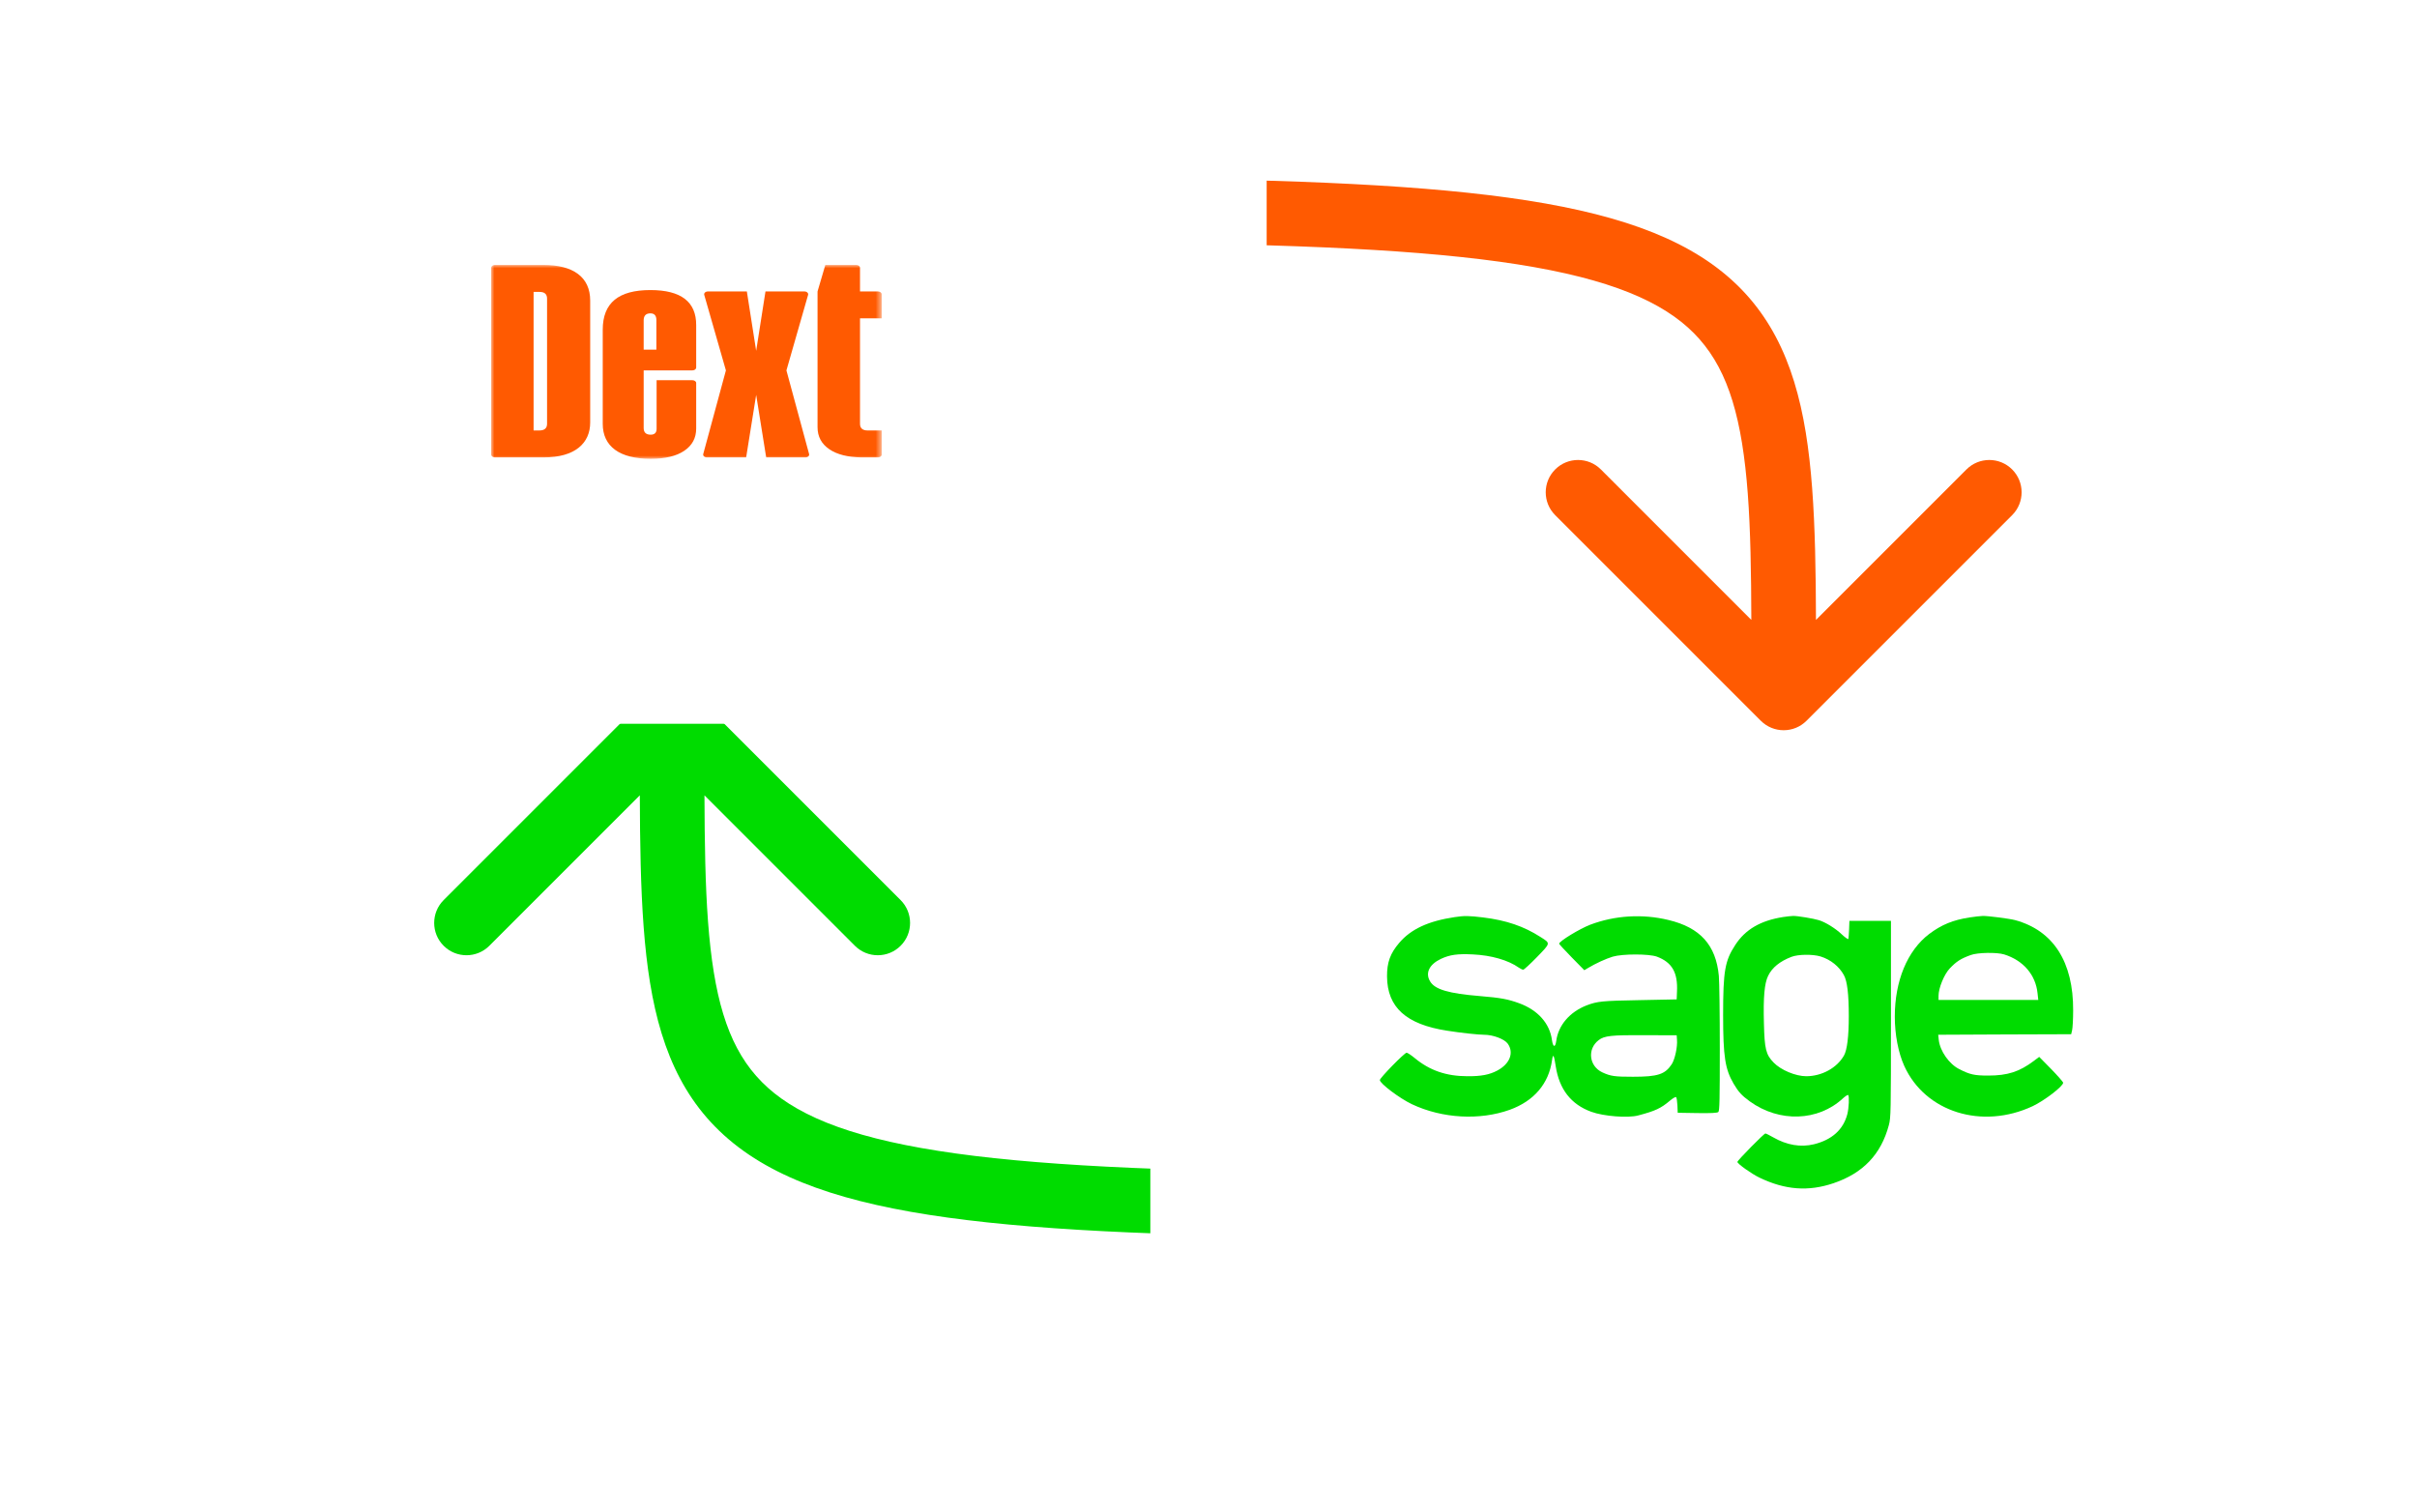 <svg width="374" height="234" viewBox="0 0 374 234" fill="none" xmlns="http://www.w3.org/2000/svg">
<g clip-path="url(#clip0_1_3)">
<path d="M272.464 111.535C274.417 113.488 277.583 113.488 279.536 111.535L311.355 79.716C313.308 77.763 313.308 74.597 311.355 72.644C309.403 70.692 306.237 70.692 304.284 72.644L276 100.929L247.716 72.644C245.763 70.692 242.597 70.692 240.645 72.644C238.692 74.597 238.692 77.763 240.645 79.716L272.464 111.535ZM156.5 37.5C187.009 37.5 209.484 38.003 226.11 39.776C242.857 41.562 252.885 44.575 259.095 49.007C264.954 53.189 268.006 59.078 269.55 68.532C271.139 78.267 271 90.897 271 108H281C281 91.353 281.174 77.67 279.419 66.921C277.619 55.891 273.671 47.124 264.905 40.868C256.49 34.863 244.268 31.656 227.171 29.833C209.953 27.997 186.991 27.5 156.5 27.5V37.5Z" fill="#FF5A01"/>
<path d="M107.539 107.464C105.587 105.512 102.421 105.512 100.468 107.464L68.649 139.284C66.696 141.237 66.696 144.403 68.649 146.355C70.601 148.308 73.767 148.308 75.72 146.355L104.004 118.071L132.288 146.355C134.241 148.308 137.407 148.308 139.359 146.355C141.312 144.403 141.312 141.237 139.359 139.284L107.539 107.464ZM223.504 181.5C192.995 181.5 170.52 180.996 153.894 179.223C137.147 177.437 127.119 174.425 120.908 169.992C115.05 165.811 111.998 159.922 110.454 150.468C108.865 140.733 109.004 128.103 109.004 111H99.004C99.004 127.647 98.83 141.33 100.585 152.079C102.385 163.109 106.333 171.876 115.099 178.132C123.514 184.137 135.736 187.344 152.833 189.167C170.05 191.003 193.013 191.5 223.504 191.5V181.5Z" fill="#00DC00"/>
<g filter="url(#filter0_d_1_3)">
<path d="M184 8H28C21.373 8 16 13.373 16 20V92C16 98.627 21.373 104 28 104H184C190.627 104 196 98.627 196 92V20C196 13.373 190.627 8 184 8Z" fill="white"/>
</g>
<g filter="url(#filter1_d_1_3)">
<path d="M346 114H190C183.373 114 178 119.373 178 126V198C178 204.627 183.373 210 190 210H346C352.627 210 358 204.627 358 198V126C358 119.373 352.627 114 346 114Z" fill="white"/>
</g>
<mask id="mask0_1_3" style="mask-type:luminance" maskUnits="userSpaceOnUse" x="76" y="41" width="61" height="30">
<path d="M136.432 41H76V71H136.432V41Z" fill="white"/>
</mask>
<g mask="url(#mask0_1_3)">
<path fill-rule="evenodd" clip-rule="evenodd" d="M121.69 57.319L125.041 45.634C125.119 45.36 124.846 45.101 124.478 45.101H118.448L117.007 54.287L115.566 45.101H109.536C109.168 45.101 108.895 45.36 108.973 45.634L112.325 57.319L108.818 70.256C108.744 70.529 109.017 70.784 109.382 70.784H115.456L117.007 61.106L118.558 70.784H124.632C124.997 70.784 125.27 70.529 125.196 70.256L121.69 57.319Z" fill="#FF5A01"/>
<path fill-rule="evenodd" clip-rule="evenodd" d="M84.651 46.206C84.651 45.518 84.266 45.173 83.495 45.173H82.567V66.611H83.46C84.249 66.611 84.651 66.267 84.651 65.578V46.206ZM84.108 41C88.662 41 91.324 42.855 91.324 46.498V65.379C91.324 68.569 88.996 70.784 84.108 70.784H76.579C76.259 70.784 76 70.588 76 70.346V41.438C76 41.196 76.259 41 76.579 41H84.108Z" fill="#FF5A01"/>
<path fill-rule="evenodd" clip-rule="evenodd" d="M99.6 49.522V54.107H101.567V49.522C101.567 48.833 101.253 48.489 100.644 48.489C99.966 48.489 99.618 48.833 99.6 49.522ZM107.726 50.317V56.875C107.726 57.117 107.469 57.313 107.151 57.313H99.6V66.23C99.6 66.919 99.966 67.264 100.679 67.264C101.288 67.264 101.601 66.959 101.601 66.362V58.837H107.151C107.469 58.837 107.726 59.033 107.726 59.275V66.31C107.726 67.781 107.117 68.92 105.882 69.754C104.647 70.589 102.906 71 100.679 71C95.876 71 93.266 69.079 93.266 65.594V51.019C93.266 46.859 95.72 44.885 100.644 44.885C105.377 44.885 107.744 46.7 107.726 50.317Z" fill="#FF5A01"/>
<path fill-rule="evenodd" clip-rule="evenodd" d="M135.852 45.103L133.076 45.1V41.438C133.076 41.196 132.817 41 132.496 41H127.71L126.517 45.053C126.508 45.084 126.504 45.115 126.504 45.146V66.096C126.504 67.567 127.117 68.706 128.362 69.541C129.545 70.335 131.191 70.746 133.28 70.784C133.342 70.785 135.852 70.784 135.852 70.784C136.172 70.784 136.432 70.59 136.432 70.348V66.613H134.268C133.48 66.613 133.076 66.268 133.076 65.58V49.259L136.432 49.261V45.541C136.432 45.299 136.172 45.103 135.852 45.103Z" fill="#FF5A01"/>
</g>
<path d="M225.098 141.918C221.006 142.53 218.331 143.77 216.512 145.904C215.125 147.525 214.61 148.929 214.626 151.096C214.658 155.875 217.575 158.52 223.922 159.495C225.983 159.826 228.771 160.123 229.625 160.123C231.043 160.123 232.799 160.786 233.314 161.513C234.297 162.917 233.62 164.638 231.687 165.663C230.479 166.308 229.189 166.556 227.08 166.54C223.793 166.54 221.231 165.647 218.928 163.745C218.364 163.281 217.8 162.902 217.654 162.902C217.333 162.902 213.515 166.803 213.515 167.134C213.515 167.663 216.591 169.978 218.477 170.872C223.18 173.087 228.964 173.401 233.62 171.732C237.374 170.375 239.663 167.68 240.162 164.042C240.306 162.968 240.468 163.232 240.726 164.984C241.273 168.556 243.093 170.904 246.234 172.045C248.136 172.741 251.922 173.038 253.5 172.607C256.143 171.913 257.013 171.5 258.398 170.326C258.866 169.928 259.284 169.698 259.365 169.781C259.446 169.863 259.527 170.442 259.558 171.053L259.606 172.194L262.636 172.243C264.713 172.277 265.729 172.227 265.889 172.078C266.082 171.913 266.116 170.243 266.116 162.223C266.116 156.915 266.051 151.873 265.97 151.013C265.518 146.235 263.086 143.538 258.173 142.364C254.161 141.389 249.876 141.654 246.074 143.092C244.431 143.721 241.257 145.656 241.257 146.036C241.257 146.103 242.127 147.045 243.206 148.152L245.155 150.136L245.703 149.806C246.911 149.078 248.507 148.351 249.554 148.036C251.068 147.59 255.159 147.59 256.384 148.036C258.72 148.913 259.639 150.484 259.493 153.444L259.446 154.65L253.693 154.766C247.927 154.866 247.153 154.949 245.51 155.576C242.884 156.602 241.128 158.652 240.805 161.098C240.661 162.158 240.306 162.076 240.146 160.951C239.807 158.371 237.97 156.304 235.07 155.246C233.346 154.618 232.219 154.402 229.013 154.138C224.147 153.741 222.038 153.112 221.296 151.873C220.507 150.583 221.15 149.244 222.955 148.384C224.34 147.739 225.518 147.574 227.901 147.69C230.736 147.822 233.363 148.565 235.023 149.739C235.263 149.904 235.569 150.054 235.699 150.054C235.828 150.054 236.778 149.177 237.826 148.103C239.968 145.887 239.953 146.003 238.373 144.994C235.796 143.34 233.105 142.415 229.497 141.969C227.273 141.704 226.613 141.688 225.098 141.918ZM259.493 160.902C259.59 161.993 259.172 163.91 258.688 164.672C257.641 166.259 256.53 166.622 252.679 166.622C249.844 166.622 249.247 166.54 247.943 165.944C245.881 164.984 245.575 162.323 247.378 160.951C248.248 160.272 249.377 160.156 254.532 160.19L259.446 160.206L259.493 160.902Z" fill="#00DC00"/>
<path d="M275.942 141.902C272.431 142.447 270.079 143.82 268.517 146.217C266.905 148.681 266.631 150.235 266.631 157.081C266.631 163.497 266.937 165.431 268.243 167.68C269.016 168.986 269.499 169.515 270.772 170.442C275.331 173.732 281.34 173.533 285.191 169.946C285.562 169.614 285.915 169.384 285.98 169.449C286.173 169.647 286.092 171.466 285.852 172.408C285.222 174.806 283.482 176.377 280.679 177.071C278.633 177.569 276.475 177.205 274.348 175.98C273.816 175.667 273.269 175.402 273.173 175.402C272.946 175.402 268.838 179.585 268.838 179.801C268.838 180.082 271.014 181.636 272.253 182.231C276.232 184.149 279.825 184.413 283.725 183.091C288.3 181.535 291.072 178.627 292.279 174.096C292.585 172.955 292.601 172.096 292.601 157.692V142.498H289.379H286.173L286.124 143.804C286.092 144.514 286.045 145.192 286.012 145.291C285.98 145.407 285.512 145.076 284.982 144.581C284.031 143.672 282.484 142.712 281.468 142.398C280.616 142.134 278.118 141.719 277.458 141.737C277.136 141.753 276.443 141.82 275.942 141.902ZM281.695 148.003C283.258 148.482 284.595 149.558 285.319 150.897C285.834 151.824 286.077 153.824 286.077 157.263C286.077 160.388 285.818 162.471 285.335 163.33C284.24 165.266 281.888 166.54 279.488 166.54C277.844 166.54 275.556 165.58 274.445 164.422C273.253 163.199 273.042 162.339 272.946 158.386C272.833 154.286 273.027 152.17 273.591 151.013C274.202 149.739 275.396 148.764 277.199 148.069C278.215 147.672 280.47 147.639 281.695 148.003Z" fill="#00DC00"/>
<path d="M304.781 141.967C302.187 142.364 300.431 143.092 298.513 144.531C295.146 147.094 293.197 151.773 293.197 157.313C293.197 160.074 293.729 162.902 294.662 164.951C297.902 172.096 306.697 174.839 314.542 171.169C316.379 170.292 319.247 168.094 319.247 167.547C319.247 167.433 318.409 166.473 317.395 165.431L315.542 163.547L314.704 164.174C312.481 165.844 310.66 166.44 307.647 166.44C305.537 166.44 304.828 166.29 303.185 165.448C301.591 164.654 300.188 162.636 299.995 160.9L299.914 160.123L310.21 160.074L320.488 160.04L320.632 159.429C320.713 159.098 320.794 157.726 320.794 156.386C320.842 148.846 317.717 143.985 311.804 142.382C310.918 142.15 307.584 141.719 306.811 141.737C306.44 141.753 305.521 141.853 304.781 141.967ZM310.113 147.69C313.077 148.614 314.994 150.846 315.284 153.708L315.397 154.732H307.681H299.963V154.105C299.963 152.898 300.833 150.764 301.719 149.839C302.751 148.764 303.394 148.351 304.941 147.788C306.004 147.391 308.985 147.342 310.113 147.69Z" fill="#00DC00"/>
</g>
<defs>
<filter id="filter0_d_1_3" x="0" y="0" width="212" height="128" filterUnits="userSpaceOnUse" color-interpolation-filters="sRGB">
<feFlood flood-opacity="0" result="BackgroundImageFix"/>
<feColorMatrix in="SourceAlpha" type="matrix" values="0 0 0 0 0 0 0 0 0 0 0 0 0 0 0 0 0 0 127 0" result="hardAlpha"/>
<feOffset dy="8"/>
<feGaussianBlur stdDeviation="8"/>
<feComposite in2="hardAlpha" operator="out"/>
<feColorMatrix type="matrix" values="0 0 0 0 0 0 0 0 0 0 0 0 0 0 0 0 0 0 0.15 0"/>
<feBlend mode="normal" in2="BackgroundImageFix" result="effect1_dropShadow_1_3"/>
<feBlend mode="normal" in="SourceGraphic" in2="effect1_dropShadow_1_3" result="shape"/>
</filter>
<filter id="filter1_d_1_3" x="162" y="106" width="212" height="128" filterUnits="userSpaceOnUse" color-interpolation-filters="sRGB">
<feFlood flood-opacity="0" result="BackgroundImageFix"/>
<feColorMatrix in="SourceAlpha" type="matrix" values="0 0 0 0 0 0 0 0 0 0 0 0 0 0 0 0 0 0 127 0" result="hardAlpha"/>
<feOffset dy="8"/>
<feGaussianBlur stdDeviation="8"/>
<feComposite in2="hardAlpha" operator="out"/>
<feColorMatrix type="matrix" values="0 0 0 0 0 0 0 0 0 0 0 0 0 0 0 0 0 0 0.15 0"/>
<feBlend mode="normal" in2="BackgroundImageFix" result="effect1_dropShadow_1_3"/>
<feBlend mode="normal" in="SourceGraphic" in2="effect1_dropShadow_1_3" result="shape"/>
</filter>
<clipPath id="clip0_1_3">
<rect width="374" height="234" fill="white"/>
</clipPath>
</defs>
</svg>
